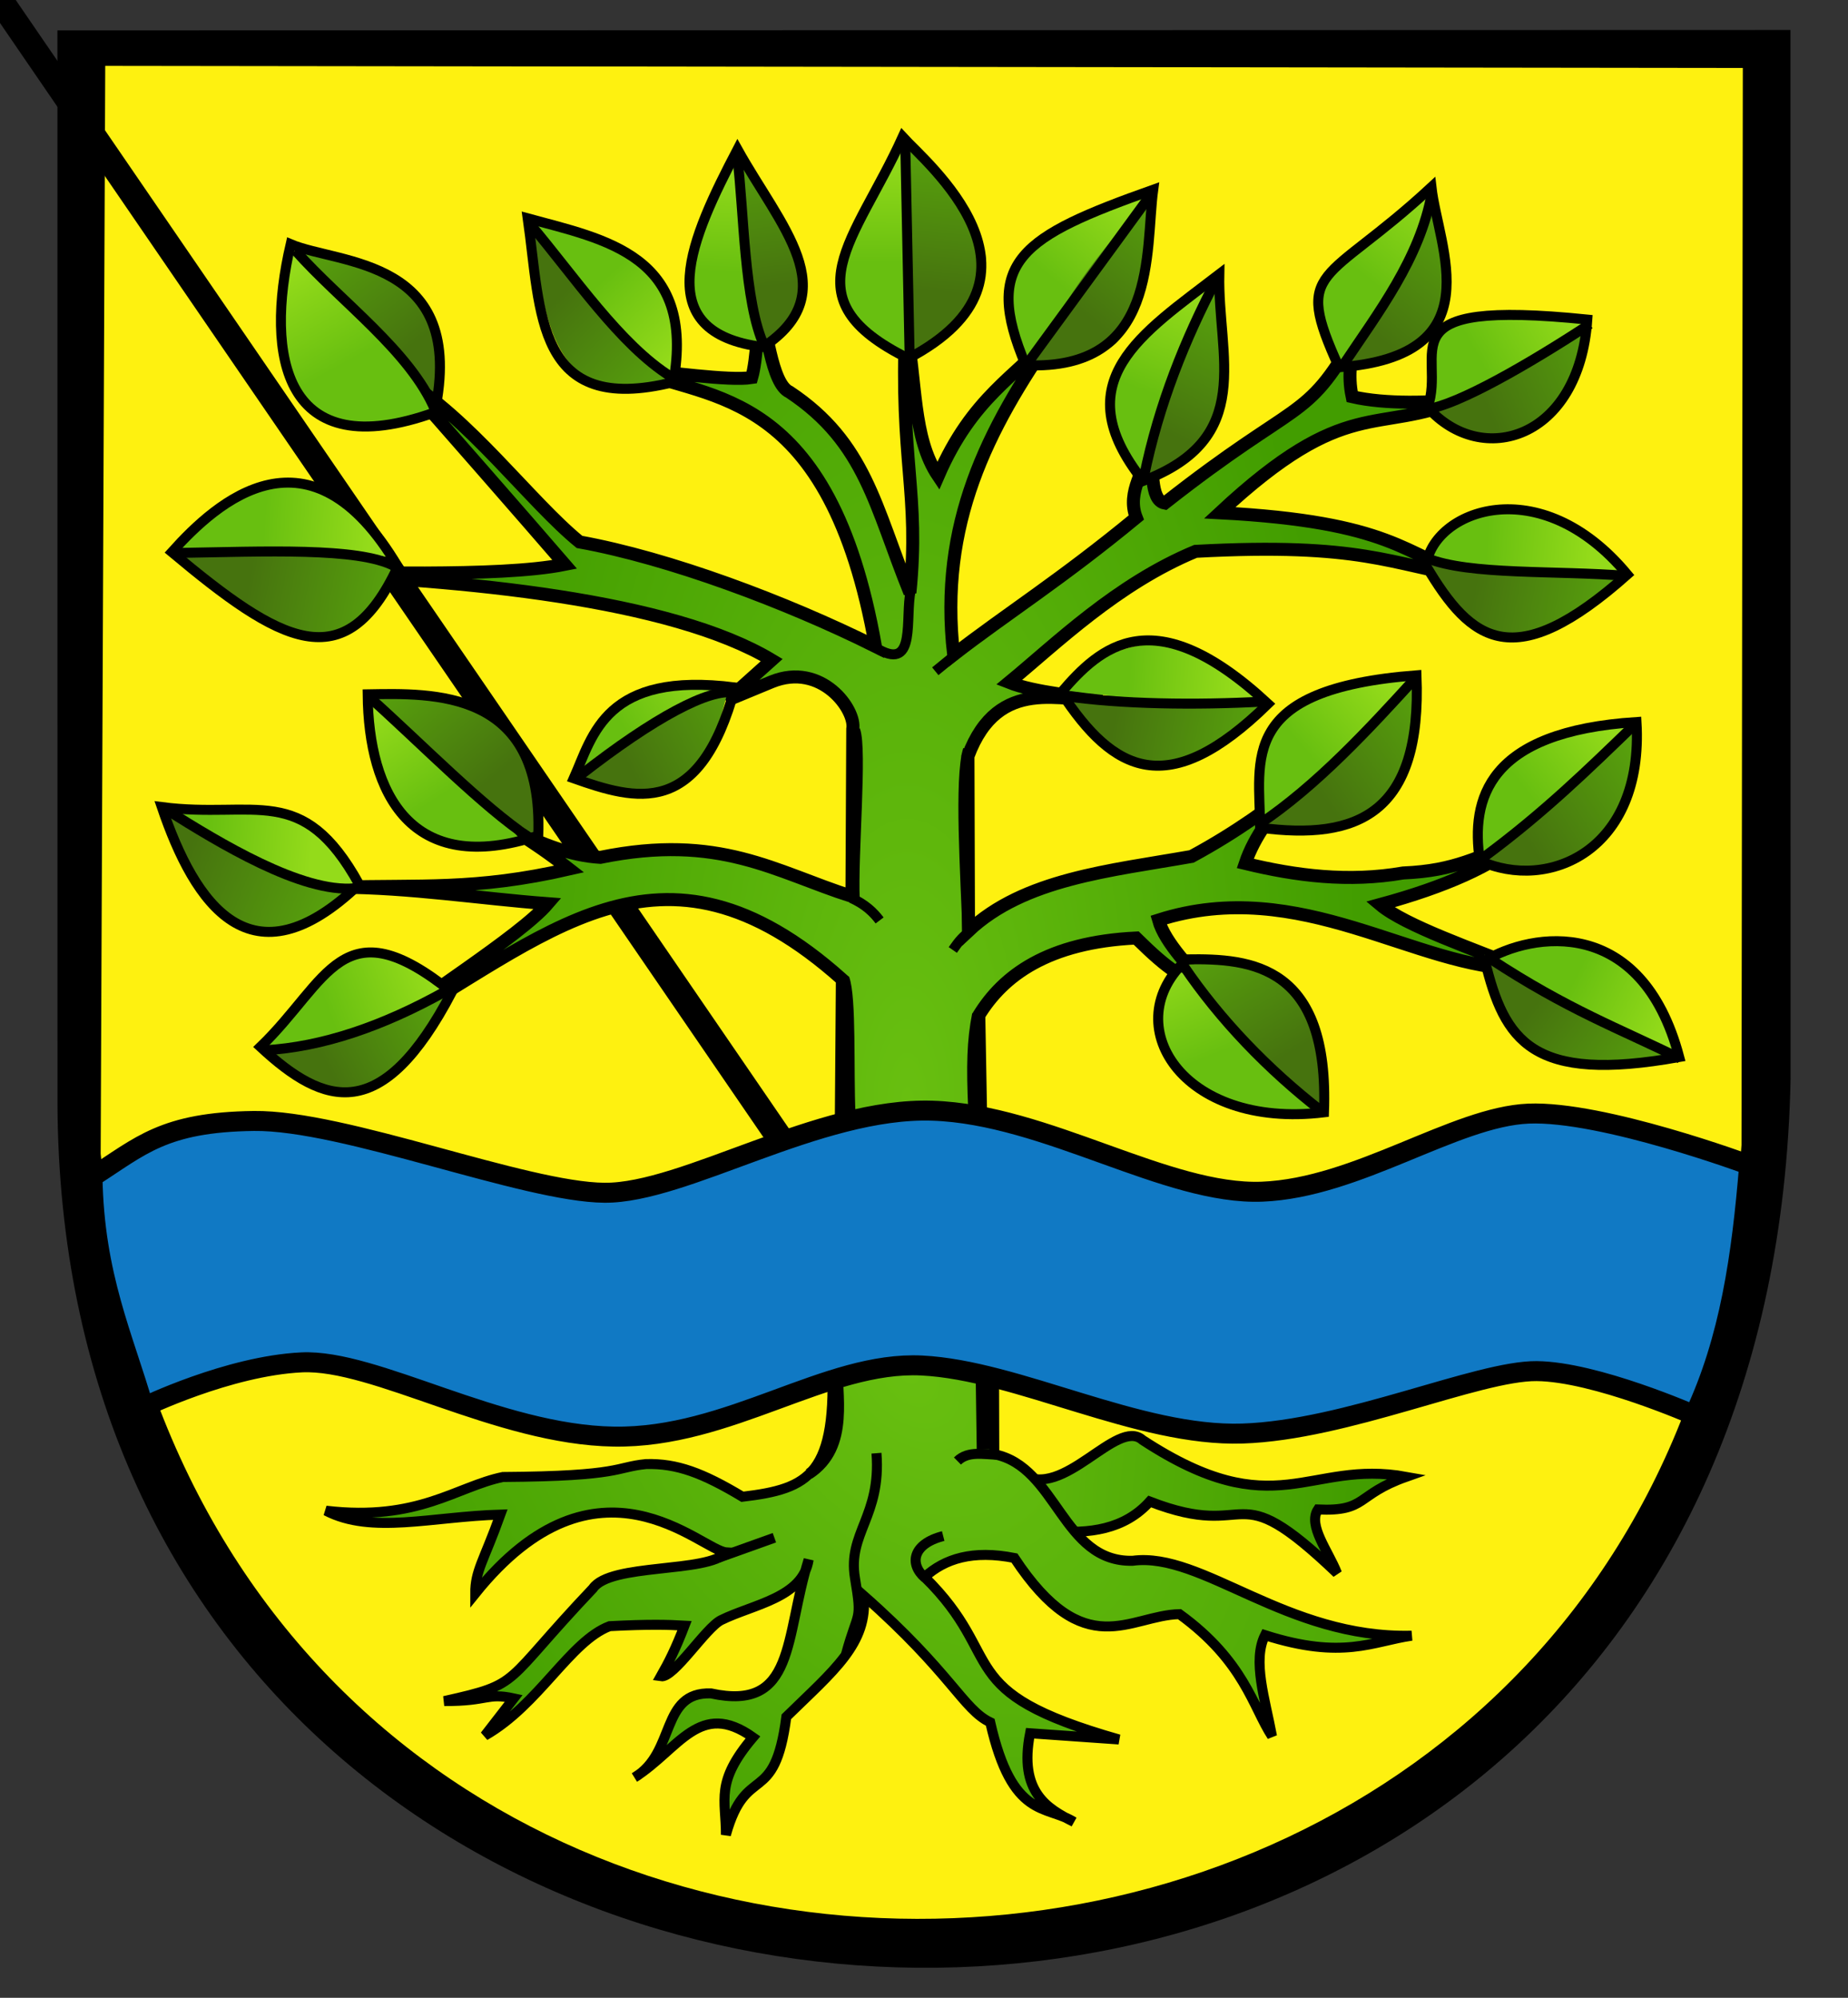 <?xml version="1.0" encoding="UTF-8" standalone="no"?>
<!-- Created with Inkscape (http://www.inkscape.org/) -->
<svg
   xmlns:dc="http://purl.org/dc/elements/1.1/"
   xmlns:cc="http://creativecommons.org/ns#"
   xmlns:rdf="http://www.w3.org/1999/02/22-rdf-syntax-ns#"
   xmlns:svg="http://www.w3.org/2000/svg"
   xmlns="http://www.w3.org/2000/svg"
   xmlns:xlink="http://www.w3.org/1999/xlink"
   xmlns:sodipodi="http://sodipodi.sourceforge.net/DTD/sodipodi-0.dtd"
   xmlns:inkscape="http://www.inkscape.org/namespaces/inkscape"
   width="185"
   height="200"
   id="svg2"
   sodipodi:version="0.32"
   inkscape:version="0.46"
   version="1.0"
   sodipodi:docname="Wappen Ammerbuch.svg"
   inkscape:output_extension="org.inkscape.output.svg.inkscape">
  <rect width="100%" height="100%" fill="#333333" stroke="none"/>
  <defs
     id="defs4">
    <linearGradient
       id="linearGradient3903">
      <stop
         style="stop-color:#68bf10;stop-opacity:1;"
         offset="0"
         id="stop3905" />
      <stop
         style="stop-color:#429d00;stop-opacity:1;"
         offset="1"
         id="stop3907" />
    </linearGradient>
    <linearGradient
       id="linearGradient3365">
      <stop
         style="stop-color:#94db1a;stop-opacity:1;"
         offset="0"
         id="stop3367" />
      <stop
         style="stop-color:#68bf10;stop-opacity:1"
         offset="1"
         id="stop3369" />
    </linearGradient>
    <linearGradient
       inkscape:collect="always"
       id="linearGradient3353">
      <stop
         style="stop-color:#46730e;stop-opacity:1"
         offset="0"
         id="stop3355" />
      <stop
         style="stop-color:#58a20d;stop-opacity:1"
         offset="1"
         id="stop3357" />
    </linearGradient>
    <linearGradient
       inkscape:collect="always"
       xlink:href="#linearGradient3365"
       id="linearGradient4515"
       gradientUnits="userSpaceOnUse"
       gradientTransform="matrix(0.908,-0.419,0.419,0.908,-9.142,63.47)"
       x1="32.771"
       y1="54.418"
       x2="22.213"
       y2="53.658" />
    <linearGradient
       inkscape:collect="always"
       xlink:href="#linearGradient3353"
       id="linearGradient4518"
       gradientUnits="userSpaceOnUse"
       gradientTransform="matrix(0.897,-0.443,0.443,0.897,-10.604,65.925)"
       x1="20.846"
       y1="57.235"
       x2="33.942"
       y2="56.93" />
    <linearGradient
       inkscape:collect="always"
       xlink:href="#linearGradient3365"
       id="linearGradient4521"
       gradientUnits="userSpaceOnUse"
       gradientTransform="translate(-1.55,31.087)"
       x1="32.771"
       y1="54.418"
       x2="22.213"
       y2="53.658" />
    <linearGradient
       inkscape:collect="always"
       xlink:href="#linearGradient3353"
       id="linearGradient4524"
       gradientUnits="userSpaceOnUse"
       gradientTransform="translate(-1.55,31.087)"
       x1="20.521"
       y1="53.916"
       x2="34.869"
       y2="59.84" />
    <linearGradient
       inkscape:collect="always"
       xlink:href="#linearGradient3365"
       id="linearGradient4527"
       gradientUnits="userSpaceOnUse"
       gradientTransform="matrix(-0.6,-0.8,0.8,-0.6,14.393,129.763)"
       x1="32.771"
       y1="54.418"
       x2="22.213"
       y2="53.658" />
    <linearGradient
       inkscape:collect="always"
       xlink:href="#linearGradient3353"
       id="linearGradient4530"
       gradientUnits="userSpaceOnUse"
       gradientTransform="matrix(-0.766,-0.643,0.643,-0.766,29.369,134.403)"
       x1="20.846"
       y1="57.235"
       x2="34.869"
       y2="59.84" />
    <linearGradient
       inkscape:collect="always"
       xlink:href="#linearGradient3365"
       id="linearGradient4533"
       gradientUnits="userSpaceOnUse"
       gradientTransform="matrix(0.797,-0.604,0.604,0.797,12.742,44.108)"
       x1="32.771"
       y1="54.418"
       x2="22.213"
       y2="53.658" />
    <linearGradient
       inkscape:collect="always"
       xlink:href="#linearGradient3353"
       id="linearGradient4536"
       gradientUnits="userSpaceOnUse"
       gradientTransform="matrix(0.787,-0.616,0.616,0.787,12.479,46.774)"
       x1="20.846"
       y1="57.235"
       x2="34.869"
       y2="59.84" />
    <linearGradient
       inkscape:collect="always"
       xlink:href="#linearGradient3365"
       id="linearGradient4539"
       gradientUnits="userSpaceOnUse"
       gradientTransform="translate(90.771,14.48)"
       x1="32.771"
       y1="54.418"
       x2="22.213"
       y2="53.658" />
    <linearGradient
       inkscape:collect="always"
       xlink:href="#linearGradient3353"
       id="linearGradient4542"
       gradientUnits="userSpaceOnUse"
       gradientTransform="translate(90.771,14.48)"
       x1="20.846"
       y1="57.235"
       x2="34.869"
       y2="59.84" />
    <linearGradient
       inkscape:collect="always"
       xlink:href="#linearGradient3365"
       id="linearGradient4545"
       gradientUnits="userSpaceOnUse"
       gradientTransform="matrix(0.709,-0.705,0.705,0.709,77.32,53)"
       x1="32.771"
       y1="54.418"
       x2="22.213"
       y2="53.658" />
    <linearGradient
       inkscape:collect="always"
       xlink:href="#linearGradient3353"
       id="linearGradient4548"
       gradientUnits="userSpaceOnUse"
       gradientTransform="matrix(0.706,-0.709,0.709,0.706,77.16,54.222)"
       x1="20.846"
       y1="57.235"
       x2="34.869"
       y2="59.84" />
    <linearGradient
       inkscape:collect="always"
       xlink:href="#linearGradient3365"
       id="linearGradient4551"
       gradientUnits="userSpaceOnUse"
       gradientTransform="matrix(-0.437,-0.899,0.899,-0.437,83.984,148.61)"
       x1="32.771"
       y1="54.418"
       x2="22.213"
       y2="53.658" />
    <linearGradient
       inkscape:collect="always"
       xlink:href="#linearGradient3353"
       id="linearGradient4554"
       gradientUnits="userSpaceOnUse"
       gradientTransform="matrix(-0.648,-0.73,0.79,-0.65,97.006,158.041)"
       x1="20.846"
       y1="57.235"
       x2="34.869"
       y2="59.84" />
    <linearGradient
       inkscape:collect="always"
       xlink:href="#linearGradient3365"
       id="linearGradient4557"
       gradientUnits="userSpaceOnUse"
       gradientTransform="matrix(0.925,0.381,-0.381,0.925,157.365,40.187)"
       x1="32.771"
       y1="54.418"
       x2="22.213"
       y2="53.658" />
    <linearGradient
       inkscape:collect="always"
       xlink:href="#linearGradient3353"
       id="linearGradient4560"
       gradientUnits="userSpaceOnUse"
       gradientTransform="matrix(0.89,0.455,-0.455,0.89,160.827,40.575)"
       x1="20.846"
       y1="57.235"
       x2="34.869"
       y2="59.84" />
    <linearGradient
       inkscape:collect="always"
       xlink:href="#linearGradient3365"
       id="linearGradient4563"
       gradientUnits="userSpaceOnUse"
       gradientTransform="matrix(0.738,-0.675,0.675,0.738,100.945,55.545)"
       x1="32.771"
       y1="54.418"
       x2="22.213"
       y2="53.658" />
    <linearGradient
       inkscape:collect="always"
       xlink:href="#linearGradient3353"
       id="linearGradient4566"
       gradientUnits="userSpaceOnUse"
       gradientTransform="matrix(0.727,-0.686,0.686,0.727,99.384,58.335)"
       x1="20.846"
       y1="57.235"
       x2="34.869"
       y2="59.84" />
    <linearGradient
       inkscape:collect="always"
       xlink:href="#linearGradient3365"
       id="linearGradient4569"
       gradientUnits="userSpaceOnUse"
       gradientTransform="translate(126.479,2.129)"
       x1="32.771"
       y1="54.418"
       x2="22.213"
       y2="53.658" />
    <linearGradient
       inkscape:collect="always"
       xlink:href="#linearGradient3353"
       id="linearGradient4572"
       gradientUnits="userSpaceOnUse"
       gradientTransform="translate(126.709,2.029)"
       x1="20.846"
       y1="57.235"
       x2="34.869"
       y2="59.84" />
    <linearGradient
       inkscape:collect="always"
       xlink:href="#linearGradient3365"
       id="linearGradient4575"
       gradientUnits="userSpaceOnUse"
       gradientTransform="matrix(0.837,-0.546,0.546,0.837,100.505,3.789)"
       x1="32.771"
       y1="54.418"
       x2="22.213"
       y2="53.658" />
    <linearGradient
       inkscape:collect="always"
       xlink:href="#linearGradient3353"
       id="linearGradient4578"
       gradientUnits="userSpaceOnUse"
       gradientTransform="matrix(0.836,-0.549,0.549,0.836,100.352,5.326)"
       x1="20.846"
       y1="57.235"
       x2="34.869"
       y2="59.84" />
    <linearGradient
       inkscape:collect="always"
       xlink:href="#linearGradient3365"
       id="linearGradient4581"
       gradientUnits="userSpaceOnUse"
       gradientTransform="matrix(0.567,-0.824,0.824,0.567,80.691,16.219)"
       x1="32.771"
       y1="54.418"
       x2="22.213"
       y2="53.658" />
    <linearGradient
       inkscape:collect="always"
       xlink:href="#linearGradient3353"
       id="linearGradient4584"
       gradientUnits="userSpaceOnUse"
       gradientTransform="matrix(0.485,-0.874,0.874,0.485,78.209,24.511)"
       x1="20.846"
       y1="57.235"
       x2="34.869"
       y2="59.84" />
    <linearGradient
       inkscape:collect="always"
       xlink:href="#linearGradient3365"
       id="linearGradient4587"
       gradientUnits="userSpaceOnUse"
       gradientTransform="matrix(0.287,-0.958,0.958,0.287,57.204,45.17)"
       x1="32.771"
       y1="54.418"
       x2="22.213"
       y2="53.658" />
    <linearGradient
       inkscape:collect="always"
       xlink:href="#linearGradient3353"
       id="linearGradient4590"
       gradientUnits="userSpaceOnUse"
       gradientTransform="matrix(0.27,-0.963,0.963,0.27,56.824,48.308)"
       x1="20.846"
       y1="57.235"
       x2="34.869"
       y2="59.84" />
    <linearGradient
       inkscape:collect="always"
       xlink:href="#linearGradient3365"
       id="linearGradient4593"
       gradientUnits="userSpaceOnUse"
       gradientTransform="matrix(0.575,-0.818,0.818,0.575,48.975,15.432)"
       x1="32.771"
       y1="54.418"
       x2="22.213"
       y2="53.658" />
    <linearGradient
       inkscape:collect="always"
       xlink:href="#linearGradient3353"
       id="linearGradient4596"
       gradientUnits="userSpaceOnUse"
       gradientTransform="matrix(0.475,-0.88,0.88,0.475,48.889,23.152)"
       x1="20.846"
       y1="57.235"
       x2="34.869"
       y2="59.84" />
    <linearGradient
       inkscape:collect="always"
       xlink:href="#linearGradient3365"
       id="linearGradient4599"
       gradientUnits="userSpaceOnUse"
       gradientTransform="matrix(-6.8173865e-2,-0.998,0.998,-6.8173865e-2,36.688,52.108)"
       x1="32.771"
       y1="54.418"
       x2="22.213"
       y2="53.658" />
    <linearGradient
       inkscape:collect="always"
       xlink:href="#linearGradient3353"
       id="linearGradient4602"
       gradientUnits="userSpaceOnUse"
       gradientTransform="matrix(-9.0605408e-2,-0.996,0.996,-9.0605408e-2,38.567,55.145)"
       x1="20.846"
       y1="57.235"
       x2="34.869"
       y2="59.84" />
    <linearGradient
       inkscape:collect="always"
       xlink:href="#linearGradient3365"
       id="linearGradient4605"
       gradientUnits="userSpaceOnUse"
       gradientTransform="matrix(-3.0768046e-2,-1,1,-3.0768046e-2,20.748,51.144)"
       x1="32.771"
       y1="54.418"
       x2="22.213"
       y2="53.658" />
    <linearGradient
       inkscape:collect="always"
       xlink:href="#linearGradient3353"
       id="linearGradient4608"
       gradientUnits="userSpaceOnUse"
       gradientTransform="matrix(-0.294,-0.956,0.956,-0.294,29.7,65.253)"
       x1="20.846"
       y1="57.235"
       x2="34.869"
       y2="59.84" />
    <linearGradient
       inkscape:collect="always"
       xlink:href="#linearGradient3365"
       id="linearGradient4611"
       gradientUnits="userSpaceOnUse"
       gradientTransform="matrix(0.725,0.689,-0.689,0.725,81.02,-26.005)"
       x1="32.771"
       y1="54.418"
       x2="22.213"
       y2="53.658" />
    <linearGradient
       inkscape:collect="always"
       xlink:href="#linearGradient3353"
       id="linearGradient4614"
       gradientUnits="userSpaceOnUse"
       gradientTransform="matrix(0.814,0.58,-0.58,0.814,71.422,-28.175)"
       x1="20.846"
       y1="57.235"
       x2="34.869"
       y2="59.84" />
    <linearGradient
       inkscape:collect="always"
       xlink:href="#linearGradient3365"
       id="linearGradient4617"
       gradientUnits="userSpaceOnUse"
       gradientTransform="matrix(-0.541,-0.841,0.841,-0.541,1.745,83.905)"
       x1="32.771"
       y1="54.418"
       x2="22.213"
       y2="53.658" />
    <linearGradient
       inkscape:collect="always"
       xlink:href="#linearGradient3353"
       id="linearGradient4620"
       gradientUnits="userSpaceOnUse"
       gradientTransform="matrix(-0.734,-0.68,0.68,-0.734,19.311,89.485)"
       x1="20.846"
       y1="57.235"
       x2="34.869"
       y2="59.84" />
    <linearGradient
       inkscape:collect="always"
       xlink:href="#linearGradient3365"
       id="linearGradient4632"
       gradientUnits="userSpaceOnUse"
       x1="32.771"
       y1="54.418"
       x2="22.213"
       y2="53.658"
       gradientTransform="translate(4.044,1.029)" />
    <linearGradient
       inkscape:collect="always"
       xlink:href="#linearGradient3353"
       id="linearGradient4650"
       gradientUnits="userSpaceOnUse"
       x1="20.846"
       y1="57.235"
       x2="34.869"
       y2="59.84"
       gradientTransform="translate(4.044,1.029)" />
    <radialGradient
       inkscape:collect="always"
       xlink:href="#linearGradient3903"
       id="radialGradient4676"
       gradientUnits="userSpaceOnUse"
       gradientTransform="matrix(-4.0177252e-8,-1.828,0.738,-1.9879172e-8,-2.824,269.118)"
       cx="86.819"
       cy="126.917"
       fx="86.819"
       fy="126.917"
       r="62.223" />
    <radialGradient
       inkscape:collect="always"
       xlink:href="#linearGradient3903"
       id="radialGradient4682"
       gradientUnits="userSpaceOnUse"
       gradientTransform="matrix(-0.819,0.673,-0.975,-1.188,269.89,210.348)"
       cx="86.869"
       cy="110.524"
       fx="86.869"
       fy="110.524"
       r="54.845" />
    <linearGradient
       inkscape:collect="always"
       xlink:href="#linearGradient3903"
       id="linearGradient4685"
       gradientUnits="userSpaceOnUse"
       x1="86.341"
       y1="145.196"
       x2="131.22"
       y2="149.599"
       gradientTransform="translate(4.044,1.029)" />
  </defs>
  <sodipodi:namedview
     id="base"
     pagecolor="#ffffff"
     bordercolor="#666666"
     borderopacity="1.0"
     inkscape:pageopacity="0.0"
     inkscape:pageshadow="2"
     inkscape:zoom="0.9899495"
     inkscape:cx="129.5752"
     inkscape:cy="178.98162"
     inkscape:document-units="px"
     inkscape:current-layer="layer1"
     showgrid="false"
     inkscape:window-width="1920"
     inkscape:window-height="1150"
     inkscape:window-x="1272"
     inkscape:window-y="-8"
     showguides="true"
     inkscape:guide-bbox="true" />
  <g
     inkscape:label="Ebene 1"
     inkscape:groupmode="layer"
     id="layer1">
    <path
       style="fill:#000000;fill-opacity:1;fill-rule:evenodd;stroke:none;stroke-width:1px;stroke-linecap:butt;stroke-linejoin:miter;stroke-opacity:1"
       d="M 5.748,3.045 L 5.753,110.58 C 6.321,223.37 176.78,229.077 179.252,108.036 L 179.239,3.001 L 5.748,3.045 z"
       id="path3349"
       sodipodi:nodetypes="ccccc" />
    <path
       style="fill:#fef110;fill-opacity:1;fill-rule:evenodd;stroke:none;stroke-width:1px;stroke-linecap:butt;stroke-linejoin:miter;stroke-opacity:1"
       d="M 10.535,6.596 L 10.078,115.506 C 20.514,220.204 167.63,215.308 174.339,114.63 L 174.47,6.804 L 10.535,6.596 z"
       id="path3347"
       sodipodi:nodetypes="ccccc" />
    <path
       sodipodi:nodetypes="cc"
       id="path4175"
       d="M 94.093,137.343 C NaN,NaN NaN,NaN 94.076,144.585"
       style="fill:none;fill-opacity:1;fill-rule:evenodd;stroke:#000000;stroke-width:2.6;stroke-linecap:butt;stroke-linejoin:miter;stroke-miterlimit:4;stroke-dasharray:none;stroke-opacity:1" />
    <path
       style="fill:url(#linearGradient4620);fill-opacity:1;fill-rule:evenodd;stroke:none;stroke-width:1px;stroke-linecap:butt;stroke-linejoin:miter;stroke-opacity:1"
       d="M 43.762,40.292 C 37.822,35.851 33.307,30.269 30.39,25.293 C 42.997,27.642 44.429,31.648 43.762,40.292 z"
       id="path4193"
       sodipodi:nodetypes="ccc" />
    <path
       style="fill:url(#linearGradient4685);fill-opacity:1;fill-rule:evenodd;stroke:#000000;stroke-width:1px;stroke-linecap:butt;stroke-linejoin:miter;stroke-opacity:1"
       d="M 102.236,147.554 C 106.441,150.286 111.811,141.861 114.384,144.165 C 127.755,152.913 130.943,146.069 140.772,147.844 C 135.666,149.649 136.904,151.333 131.937,151.117 C 130.892,152.703 132.993,155.3 133.845,157.495 C 123.047,147.177 125.757,154.452 115.098,150.32 C 112.579,153.116 109.067,153.598 105.201,153.254 L 102.236,147.554 z"
       id="path3255"
       sodipodi:nodetypes="cccccccc" />
    <path
       style="fill:url(#radialGradient4682);fill-opacity:1;fill-rule:evenodd;stroke:#000000;stroke-width:1px;stroke-linecap:butt;stroke-linejoin:miter;stroke-opacity:1"
       d="M 83.27,135.854 C 83.867,147.649 81.024,149.041 74.326,149.842 C 70.328,147.444 67.749,146.487 64.677,146.57 C 61.581,146.869 62.31,147.782 50.339,147.863 C 45.677,148.831 41.876,152.324 32.63,151.237 C 37.197,153.615 43.225,151.828 50.094,151.626 C 48.42,156.286 47.564,157.254 47.573,159.53 C 59.873,144.235 70.203,155.251 72.721,155.411 C 70.826,157.513 61.088,156.462 59.353,159.023 C 50.167,168.707 52.36,168.537 44.474,170.296 C 48.945,170.318 48.694,169.434 51.427,170.026 L 48.537,173.754 C 53.963,170.661 57.066,164.295 61.028,162.798 C 64.939,162.595 66.905,162.647 68.528,162.743 C 67.621,165.108 66.932,166.443 66.154,167.817 C 67.447,168.026 70.648,162.951 72.194,162.188 C 75.382,160.615 80.381,159.954 80.95,156.139 C 78.521,163.931 79.659,171.372 71.174,169.529 C 66.071,169.357 67.693,175.482 63.518,177.945 C 68.043,175.045 70.027,170.126 75.38,173.926 C 71.572,178.419 72.675,180.128 72.67,183.683 C 74.703,176.394 77.529,181.027 78.72,171.87 C 83.424,167.264 86.93,164.536 86.457,159.733 C 95.253,167.497 96.417,171.131 99.13,172.423 C 101.336,182.161 104.732,180.664 107.504,182.394 C 104.837,181.065 101.968,179.404 103.118,173.518 L 112.015,174.141 C 95.028,169.304 100.918,166.12 92.56,157.881 C 94.587,156.035 97.386,155.153 101.548,155.971 C 108.595,166.64 113.081,161.706 118.074,161.593 C 124.569,166.306 125.43,170.895 127.338,173.813 C 126.654,170.1 125.356,166.256 126.637,163.698 C 134.467,166.19 137.405,164.313 141.321,163.752 C 128.735,164.06 120.376,155.32 113.39,156.251 C 106.332,156.432 105.818,146.82 99.535,145.587 L 99.504,134.634 L 83.27,135.854 z"
       id="path2473"
       sodipodi:nodetypes="cccccccccccccccsccccccccccccccccccccc" />
    <path
       style="fill:none;fill-rule:evenodd;stroke:#000000;stroke-width:1px;stroke-linecap:butt;stroke-linejoin:miter;stroke-opacity:1"
       d="M 99.946,145.635 C 98.499,145.617 96.916,145.215 95.848,146.264"
       id="path3251"
       sodipodi:nodetypes="cc" />
    <path
       style="fill:none;fill-rule:evenodd;stroke:#000000;stroke-width:1.1;stroke-linecap:butt;stroke-linejoin:miter;stroke-miterlimit:4;stroke-dasharray:none;stroke-opacity:1"
       d="M 83.845,136.299 C 83.617,139.402 85.178,144.832 80.984,147.561"
       id="path3253"
       sodipodi:nodetypes="cc" />
    <path
       style="fill:none;fill-rule:evenodd;stroke:#000000;stroke-width:1px;stroke-linecap:butt;stroke-linejoin:miter;stroke-opacity:1"
       d="M 71.924,155.947 L 77.524,153.943"
       id="path3257"
       sodipodi:nodetypes="cc" />
    <path
       style="fill:url(#radialGradient4676);fill-opacity:1;fill-rule:evenodd;stroke:#000000;stroke-width:1.3;stroke-linecap:butt;stroke-linejoin:miter;stroke-miterlimit:4;stroke-dasharray:none;stroke-opacity:1"
       d="M 84.21,113.963 L 84.328,98.068 C 66.005,81.679 54.591,94.055 38.168,103.196 C 41.533,100.222 52.037,93.738 54.834,90.469 C 48.069,89.959 41.107,88.843 33.894,88.819 C 42.002,88.57 47.536,89.167 56.977,86.998 C 55.741,86.03 54.269,84.94 51.662,83.267 C 54.355,84.503 57.075,85.653 60.095,85.832 C 72.044,83.397 77.576,87.273 85.286,89.737 L 85.367,72.99 C 85.721,71.079 82.249,66.226 77.253,68.254 L 72.763,70.113 L 77.257,66.079 C 67.14,60.004 46.342,58.011 29.29,57.442 C 35.201,57.124 49.713,57.871 56.532,56.503 C 52.728,52.093 44.137,42.266 40.282,37.917 C 46.829,41.684 53.101,50.255 58.012,54.253 C 66.983,55.875 78.667,60.245 87.64,64.711 C 83.061,38.79 70.902,40.115 63.602,37.039 C 66.713,37.203 72.989,38.163 75.253,37.798 C 75.769,36.006 75.942,31.964 75.922,30.08 C 76.771,32.689 77.193,38.416 79.04,39.249 C 86.659,44.313 87.609,50.748 91.089,59.339 C 92.093,49.401 90.06,46.014 90.664,32.64 C 91.774,38.153 91.319,43.788 93.918,47.647 C 97.347,39.72 101.73,37.688 105.506,33.41 C 98.86,42.964 93.956,52.427 95.464,65.544 C 100.745,61.453 106.24,58.014 113.749,51.817 C 112.729,49.208 114.726,46.92 115.087,44.881 C 115.543,46.551 115.036,50.074 116.605,50.364 C 130.081,39.764 130.672,42.322 135.578,33.725 C 135.296,35.818 134.888,37.457 135.361,39.712 C 138.732,40.497 143.367,40.301 146.316,40 C 137.717,43.599 134.878,39.429 122.107,51.336 C 139.358,52.235 140.641,55.523 147.193,57.794 C 139.159,56.516 136.367,54.297 119.688,55.196 C 111.784,58.468 105.698,64.458 101.014,68.315 C 103.576,69.331 108.225,69.74 110.314,70.023 C 106.551,70.406 99.964,67.469 96.901,75.707 L 96.955,93.197 C 102.506,87.975 111.118,87.182 119.281,85.74 C 124.022,83.178 127.183,80.725 129.558,78.967 C 127.455,81.29 125.577,83.694 124.659,86.44 C 129.785,87.684 135.003,88.341 140.468,87.394 C 145.779,87.174 147.844,85.75 152.39,84.157 C 149.372,86.658 144.772,88.758 138.154,90.556 C 140.689,92.69 147.585,95.03 152.435,97.015 C 141.769,97.059 130.226,87.564 115.982,92.107 C 116.628,94.422 119.328,97.104 121.134,99.158 C 118.291,97.816 117.12,97.243 113.738,93.905 C 104.886,94.332 100.429,97.664 97.986,101.652 L 98.212,114.148 L 84.21,113.963 z"
       id="path3261"
       sodipodi:nodetypes="ccccccccccccccccccccccccccccccccccccccccccccccccccccc" />
    <path
       style="fill:url(#linearGradient4599);fill-opacity:1;fill-rule:evenodd;stroke:none;stroke-width:1px;stroke-linecap:butt;stroke-linejoin:miter;stroke-opacity:1"
       d="M 90.829,35.799 C 91.016,29.235 90.844,21.602 90.363,14.674 C 81.871,30.83 82.011,29.099 90.829,35.799 z"
       id="path4219"
       sodipodi:nodetypes="ccc" />
    <path
       style="fill:url(#linearGradient4605);fill-opacity:1;fill-rule:evenodd;stroke:none;stroke-width:1px;stroke-linecap:butt;stroke-linejoin:miter;stroke-opacity:1"
       d="M 76.404,34.735 C 75.812,27.448 73.037,21.911 73.911,15.755 C 65.438,31.742 69.382,32.914 76.404,34.735 z"
       id="path4211"
       sodipodi:nodetypes="ccc" />
    <path
       style="fill:url(#linearGradient4527);fill-opacity:1;fill-rule:evenodd;stroke:none;stroke-width:1px;stroke-linecap:butt;stroke-linejoin:miter;stroke-opacity:1"
       d="M 52.263,84.252 C 47.586,78.634 42.699,74.872 36.978,70.111 C 38.126,85.507 46.278,85.867 52.263,84.252 z"
       id="path4315"
       sodipodi:nodetypes="ccc" />
    <path
       style="fill:url(#linearGradient4530);fill-opacity:1;fill-rule:evenodd;stroke:none;stroke-width:1px;stroke-linecap:butt;stroke-linejoin:miter;stroke-opacity:1"
       d="M 53.819,83.826 C 47.671,79.679 40.397,74.615 37.241,69.786 C 49.558,69.007 53.301,73.607 53.819,83.826 z"
       id="path4313"
       sodipodi:nodetypes="ccc" />
    <path
       style="fill:none;fill-opacity:1;fill-rule:evenodd;stroke:#000000;stroke-width:1px;stroke-linecap:butt;stroke-linejoin:miter;stroke-opacity:1"
       d="M 53.884,83.652 C 54.442,68.918 43.264,69.405 36.806,69.509 C 36.896,79.442 41.145,87.865 53.884,83.652 z"
       id="path3265"
       sodipodi:nodetypes="ccc" />
    <path
       style="fill:url(#linearGradient4602);fill-opacity:1;fill-rule:evenodd;stroke:none;stroke-width:1px;stroke-linecap:butt;stroke-linejoin:miter;stroke-opacity:1"
       d="M 91.585,36.102 C 91.233,29.383 90.507,20.493 90.952,14.476 C 102.915,27.035 99.372,27.97 91.585,36.102 z"
       id="path4217"
       sodipodi:nodetypes="ccc" />
    <path
       style="fill:url(#linearGradient4521);fill-opacity:1;fill-rule:evenodd;stroke:none;stroke-width:1px;stroke-linecap:butt;stroke-linejoin:miter;stroke-opacity:1"
       d="M 16.82,81.162 C 22.182,83.806 28.856,89.224 36.039,88.647 C 28.969,79.404 30.373,82.166 16.82,81.162 z"
       id="path4323"
       sodipodi:nodetypes="ccc" />
    <path
       style="fill:url(#linearGradient4524);fill-opacity:1;fill-rule:evenodd;stroke:none;stroke-width:1px;stroke-linecap:butt;stroke-linejoin:miter;stroke-opacity:1"
       d="M 15.964,81.003 C 23.792,85.235 29.264,88.537 34.693,89.17 C 28.887,96.985 20.695,93.841 15.964,81.003 z"
       id="path4321"
       sodipodi:nodetypes="ccc" />
    <path
       style="fill:none;fill-opacity:1;fill-rule:evenodd;stroke:#000000;stroke-width:1px;stroke-linecap:butt;stroke-linejoin:miter;stroke-opacity:1"
       d="M 35.951,88.531 C 30.259,78.221 25.57,82.009 16.198,80.797 C 19.499,90.531 25.135,98.886 35.951,88.531 z"
       id="path3267"
       sodipodi:nodetypes="ccc" />
    <path
       style="fill:url(#linearGradient4515);fill-opacity:1;fill-rule:evenodd;stroke:none;stroke-width:1px;stroke-linecap:butt;stroke-linejoin:miter;stroke-opacity:1"
       d="M 26.128,104.799 C 31.801,104.516 38.57,102.174 44.552,98.948 C 37.778,92.396 34.514,95.248 26.128,104.799 z"
       id="path4331"
       sodipodi:nodetypes="ccc" />
    <path
       style="fill:url(#linearGradient4518);fill-opacity:1;fill-rule:evenodd;stroke:none;stroke-width:1px;stroke-linecap:butt;stroke-linejoin:miter;stroke-opacity:1"
       d="M 27.007,105.38 C 37.337,103.276 40.896,101.256 44.662,99.597 C 40.432,107.755 35.471,112.817 27.007,105.38 z"
       id="path4329"
       sodipodi:nodetypes="ccc" />
    <path
       style="fill:none;fill-opacity:1;fill-rule:evenodd;stroke:#000000;stroke-width:1px;stroke-linecap:butt;stroke-linejoin:miter;stroke-opacity:1"
       d="M 45.225,99.325 C 34.232,90.483 32.901,98.229 26.073,104.806 C 32.483,110.768 38.248,112.621 45.225,99.325 z"
       id="path3269"
       sodipodi:nodetypes="ccc" />
    <path
       style="fill:url(#linearGradient4593);fill-opacity:1;fill-rule:evenodd;stroke:none;stroke-width:1px;stroke-linecap:butt;stroke-linejoin:miter;stroke-opacity:1"
       d="M 102.973,36.301 C 106.998,30.163 111.426,24.037 114.965,19.326 C 100.644,23.495 99.097,29.239 102.973,36.301 z"
       id="path4227"
       sodipodi:nodetypes="ccc" />
    <path
       style="fill:url(#linearGradient4533);fill-opacity:1;fill-rule:evenodd;stroke:none;stroke-width:1px;stroke-linecap:butt;stroke-linejoin:miter;stroke-opacity:1"
       d="M 57.834,77.246 C 63.429,72.542 67.463,71.565 72.986,68.71 C 61.469,67.091 60.044,72.487 57.834,77.246 z"
       id="path4307"
       sodipodi:nodetypes="ccc" />
    <path
       style="fill:url(#linearGradient4536);fill-opacity:1;fill-rule:evenodd;stroke:none;stroke-width:1px;stroke-linecap:butt;stroke-linejoin:miter;stroke-opacity:1"
       d="M 57.79,77.873 C 63.119,72.715 67.488,71.181 72.865,69.091 C 70.555,79.219 66.736,81.141 57.79,77.873 z"
       id="path4305"
       sodipodi:nodetypes="ccc" />
    <path
       style="fill:none;fill-opacity:1;fill-rule:evenodd;stroke:#000000;stroke-width:1px;stroke-linecap:butt;stroke-linejoin:miter;stroke-opacity:1"
       d="M 73.59,68.823 C 60.599,67.169 59.37,73.576 57.436,77.92 C 63.686,80.128 70.053,81.93 73.59,68.823 z"
       id="path3271"
       sodipodi:nodetypes="ccc" />
    <path
       style="fill:url(#linearGradient4587);fill-opacity:1;fill-rule:evenodd;stroke:none;stroke-width:1px;stroke-linecap:butt;stroke-linejoin:miter;stroke-opacity:1"
       d="M 114.251,47.922 C 115.995,40.823 118.287,34.318 121.063,28.755 C 109.52,34.148 109.46,40.787 114.251,47.922 z"
       id="path4235"
       sodipodi:nodetypes="ccc" />
    <path
       style="fill:url(#linearGradient4596);fill-opacity:1;fill-rule:evenodd;stroke:none;stroke-width:1px;stroke-linecap:butt;stroke-linejoin:miter;stroke-opacity:1"
       d="M 103.459,36.585 C 106.28,29.726 111.307,23.605 115.4,19.539 C 113.073,37.578 112.502,34.676 103.459,36.585 z"
       id="path4225"
       sodipodi:nodetypes="ccc" />
    <path
       style="fill:url(#linearGradient4617);fill-opacity:1;fill-rule:evenodd;stroke:none;stroke-width:1px;stroke-linecap:butt;stroke-linejoin:miter;stroke-opacity:1"
       d="M 43.488,41.084 C 40.066,34.93 33.8,29.792 29.306,24.589 C 25.063,40.81 33.478,45.192 43.488,41.084 z"
       id="path4195"
       sodipodi:nodetypes="ccc" />
    <path
       style="fill:none;fill-opacity:1;fill-rule:evenodd;stroke:#000000;stroke-width:1px;stroke-linecap:butt;stroke-linejoin:miter;stroke-opacity:1"
       d="M 43.51,41.288 C 46.803,25.813 33.928,26.491 29.097,24.447 C 26.474,35.721 28.46,46.671 43.51,41.288 z"
       id="path3275"
       sodipodi:nodetypes="ccc" />
    <path
       style="fill:url(#linearGradient4581);fill-opacity:1;fill-rule:evenodd;stroke:none;stroke-width:1px;stroke-linecap:butt;stroke-linejoin:miter;stroke-opacity:1"
       d="M 134.008,36.498 C 138.233,30.46 142.199,25.357 143.075,19.265 C 133.361,26.974 129.735,27.641 134.008,36.498 z"
       id="path4243"
       sodipodi:nodetypes="ccc" />
    <path
       style="fill:url(#linearGradient4614);fill-opacity:1;fill-rule:evenodd;stroke:none;stroke-width:1px;stroke-linecap:butt;stroke-linejoin:miter;stroke-opacity:1"
       d="M 53.43,23.646 C 57.83,27.86 61.404,33.835 66.615,37.936 C 55.018,41.627 54.411,30.873 53.43,23.646 z"
       id="path4201"
       sodipodi:nodetypes="ccc" />
    <path
       style="fill:url(#linearGradient4611);fill-opacity:1;fill-rule:evenodd;stroke:none;stroke-width:1px;stroke-linecap:butt;stroke-linejoin:miter;stroke-opacity:1"
       d="M 53.359,22.429 C 58.26,27.695 61.741,34.405 67.441,37.84 C 68.723,25.684 60.684,23.693 53.359,22.429 z"
       id="path4203"
       sodipodi:nodetypes="ccc" />
    <path
       style="fill:none;fill-opacity:1;fill-rule:evenodd;stroke:#000000;stroke-width:1px;stroke-linecap:butt;stroke-linejoin:miter;stroke-opacity:1"
       d="M 67.405,38.258 C 69.687,25.562 60.601,23.976 52.828,21.858 C 54.171,31.273 53.581,41.688 67.405,38.258 z"
       id="path3277"
       sodipodi:nodetypes="ccc" />
    <path
       style="fill:url(#linearGradient4566);fill-opacity:1;fill-rule:evenodd;stroke:none;stroke-width:1px;stroke-linecap:butt;stroke-linejoin:miter;stroke-opacity:1"
       d="M 148.421,86.176 C 154.006,81.957 159.523,76.403 163.465,72.68 C 164.548,81.845 156.127,90.763 148.421,86.176 z"
       id="path4265"
       sodipodi:nodetypes="ccc" />
    <path
       style="fill:url(#linearGradient4608);fill-opacity:1;fill-rule:evenodd;stroke:none;stroke-width:1px;stroke-linecap:butt;stroke-linejoin:miter;stroke-opacity:1"
       d="M 76.705,34.606 C 73.792,27.786 74.026,21.627 73.996,15.858 C 80.071,26.102 82.982,28.664 76.705,34.606 z"
       id="path4209"
       sodipodi:nodetypes="ccc" />
    <path
       style="fill:none;fill-opacity:1;fill-rule:evenodd;stroke:#000000;stroke-width:1px;stroke-linecap:butt;stroke-linejoin:miter;stroke-opacity:1"
       d="M 76.393,34.742 C 84.693,29.249 78.096,22.62 73.831,14.957 C 69.213,23.795 64.83,33.306 76.393,34.742 z"
       id="path3279"
       sodipodi:nodetypes="ccc" />
    <path
       style="fill:url(#linearGradient4557);fill-opacity:1;fill-rule:evenodd;stroke:none;stroke-width:1px;stroke-linecap:butt;stroke-linejoin:miter;stroke-opacity:1"
       d="M 149.02,96.075 C 155.11,99.879 161.923,102.883 167.802,105.576 C 163.589,93.64 156.535,93.19 149.02,96.075 z"
       id="path4275"
       sodipodi:nodetypes="ccc" />
    <path
       style="fill:url(#linearGradient4560);fill-opacity:1;fill-rule:evenodd;stroke:none;stroke-width:1px;stroke-linecap:butt;stroke-linejoin:miter;stroke-opacity:1"
       d="M 148.614,95.57 C 154.038,99.324 162.274,102.779 167.539,105.973 C 160.836,108.77 148.219,105.712 148.614,95.57 z"
       id="path4273"
       sodipodi:nodetypes="ccc" />
    <path
       style="fill:none;fill-opacity:1;fill-rule:evenodd;stroke:#000000;stroke-width:1px;stroke-linecap:butt;stroke-linejoin:miter;stroke-opacity:1"
       d="M 90.921,35.884 C 106.531,27.661 92.669,16.24 90.366,13.706 C 85.626,24.164 78.792,29.9 90.921,35.884 z"
       id="path3281"
       sodipodi:nodetypes="ccc" />
    <path
       style="fill:url(#linearGradient4551);fill-opacity:1;fill-rule:evenodd;stroke:none;stroke-width:1px;stroke-linecap:butt;stroke-linejoin:miter;stroke-opacity:1"
       d="M 131.979,111.321 C 128.458,104.915 120.156,97.962 117.814,97.142 C 111.511,109.382 123.548,111.491 131.979,111.321 z"
       id="path4283"
       sodipodi:nodetypes="ccc" />
    <path
       style="fill:none;fill-opacity:1;fill-rule:evenodd;stroke:#000000;stroke-width:1px;stroke-linecap:butt;stroke-linejoin:miter;stroke-opacity:1"
       d="M 102.687,36.563 C 116.033,37.133 114.625,25.069 115.447,18.99 C 102.286,23.663 98.272,26.154 102.687,36.563 z"
       id="path3283"
       sodipodi:nodetypes="ccc" />
    <path
       style="fill:url(#linearGradient4548);fill-opacity:1;fill-rule:evenodd;stroke:none;stroke-width:1px;stroke-linecap:butt;stroke-linejoin:miter;stroke-opacity:1"
       d="M 125.788,82.664 C 131.259,78.373 138.067,71.893 141.967,68.301 C 141.532,79.732 137.767,84.037 125.788,82.664 z"
       id="path4289"
       sodipodi:nodetypes="ccc" />
    <path
       style="fill:url(#linearGradient4590);fill-opacity:1;fill-rule:evenodd;stroke:none;stroke-width:1px;stroke-linecap:butt;stroke-linejoin:miter;stroke-opacity:1"
       d="M 114.729,48.002 C 115.976,40.692 118.748,33.815 121.849,28.95 C 123.854,41.593 121.063,45.321 114.729,48.002 z"
       id="path4233"
       sodipodi:nodetypes="ccc" />
    <path
       style="fill:none;fill-opacity:1;fill-rule:evenodd;stroke:#000000;stroke-width:1px;stroke-linecap:butt;stroke-linejoin:miter;stroke-opacity:1"
       d="M 114.442,48.143 C 125.711,43.855 121.896,35.714 122.064,27.446 C 114.346,33.383 106.492,38.147 114.442,48.143 z"
       id="path3285"
       sodipodi:nodetypes="ccc" />
    <path
       style="fill:url(#linearGradient4542);fill-opacity:1;fill-rule:evenodd;stroke:none;stroke-width:1px;stroke-linecap:butt;stroke-linejoin:miter;stroke-opacity:1"
       d="M 106.844,70.006 C 114.219,69.229 121.004,68.665 126.526,70.334 C 121.72,75.795 113.204,80.528 106.844,70.006 z"
       id="path4297"
       sodipodi:nodetypes="ccc" />
    <path
       style="fill:url(#linearGradient4584);fill-opacity:1;fill-rule:evenodd;stroke:none;stroke-width:1px;stroke-linecap:butt;stroke-linejoin:miter;stroke-opacity:1"
       d="M 134.642,36.547 C 138.745,30.344 140.924,25.914 143.42,21.046 C 146.056,28.342 144.895,36.689 134.642,36.547 z"
       id="path4241"
       sodipodi:nodetypes="ccc" />
    <path
       style="fill:none;fill-opacity:1;fill-rule:evenodd;stroke:#000000;stroke-width:1px;stroke-linecap:butt;stroke-linejoin:miter;stroke-opacity:1"
       d="M 134.042,36.769 C 149.515,35.639 143.989,24.818 143.3,18.728 C 132.613,28.632 129.382,26.531 134.042,36.769 z"
       id="path3287"
       sodipodi:nodetypes="ccc" />
    <path
       style="fill:url(#linearGradient4575);fill-opacity:1;fill-rule:evenodd;stroke:none;stroke-width:1px;stroke-linecap:butt;stroke-linejoin:miter;stroke-opacity:1"
       d="M 143.256,40.885 C 149.536,38.52 153.441,35.684 158.955,32.181 C 143.745,30.572 142.992,32.4 143.256,40.885 z"
       id="path4251"
       sodipodi:nodetypes="ccc" />
    <path
       style="fill:url(#linearGradient4578);fill-opacity:1;fill-rule:evenodd;stroke:none;stroke-width:1px;stroke-linecap:butt;stroke-linejoin:miter;stroke-opacity:1"
       d="M 143.395,41.27 C 149.75,38.542 153.557,35.775 158.749,33.053 C 157.14,40.547 152.206,47.142 143.395,41.27 z"
       id="path4249"
       sodipodi:nodetypes="ccc" />
    <path
       style="fill:none;fill-opacity:1;fill-rule:evenodd;stroke:#000000;stroke-width:1px;stroke-linecap:butt;stroke-linejoin:miter;stroke-opacity:1"
       d="M 158.903,31.991 C 138.189,29.882 144.878,35.319 142.913,40.785 C 148.327,46.874 158.082,43.997 158.903,31.991 z"
       id="path3289"
       sodipodi:nodetypes="ccc" />
    <path
       style="fill:url(#linearGradient4572);fill-opacity:1;fill-rule:evenodd;stroke:none;stroke-width:1px;stroke-linecap:butt;stroke-linejoin:miter;stroke-opacity:1"
       d="M 142.75,56.246 C 149.985,57.104 156.571,57.356 162.463,57.883 C 150.667,68.512 144.287,61.851 142.75,56.246 z"
       id="path4257"
       sodipodi:nodetypes="ccc" />
    <path
       style="fill:url(#linearGradient4569);fill-opacity:1;fill-rule:evenodd;stroke:none;stroke-width:1px;stroke-linecap:butt;stroke-linejoin:miter;stroke-opacity:1"
       d="M 142.869,55.708 C 148.941,57.013 155.221,57.813 162.5,57.308 C 153.821,48.902 148.167,49.128 142.869,55.708 z"
       id="path4259"
       sodipodi:nodetypes="ccc" />
    <path
       style="fill:none;fill-opacity:1;fill-rule:evenodd;stroke:#000000;stroke-width:1px;stroke-linecap:butt;stroke-linejoin:miter;stroke-opacity:1"
       d="M 162.911,57.517 C 154.121,46.937 143.424,51.133 142.764,56.648 C 147.296,64.312 151.577,67.58 162.911,57.517 z"
       id="path3291"
       sodipodi:nodetypes="ccc" />
    <path
       style="fill:url(#linearGradient4539);fill-opacity:1;fill-rule:evenodd;stroke:none;stroke-width:1px;stroke-linecap:butt;stroke-linejoin:miter;stroke-opacity:1"
       d="M 106.28,69.075 C 112.87,69.959 119.741,70.464 126.634,70.18 C 117.84,62.529 112.594,63.159 106.28,69.075 z"
       id="path4299"
       sodipodi:nodetypes="ccc" />
    <path
       style="fill:none;fill-opacity:1;fill-rule:evenodd;stroke:#000000;stroke-width:1px;stroke-linecap:butt;stroke-linejoin:miter;stroke-opacity:1"
       d="M 126.938,70.461 C 115.465,59.819 110.125,64.776 106.232,69.33 C 111.467,77.325 116.928,80.261 126.938,70.461 z"
       id="path3293"
       sodipodi:nodetypes="ccc" />
    <path
       style="fill:url(#linearGradient4545);fill-opacity:1;fill-rule:evenodd;stroke:none;stroke-width:1px;stroke-linecap:butt;stroke-linejoin:miter;stroke-opacity:1"
       d="M 126.476,81.985 C 131.344,77.855 136.491,75.323 141.757,67.563 C 128.803,69.483 125.859,71.33 126.476,81.985 z"
       id="path4291"
       sodipodi:nodetypes="ccc" />
    <path
       style="fill:none;fill-opacity:1;fill-rule:evenodd;stroke:#000000;stroke-width:1px;stroke-linecap:butt;stroke-linejoin:miter;stroke-opacity:1"
       d="M 141.804,67.605 C 123.912,68.98 126.108,76.036 126.15,82.865 C 135.883,84.148 142.361,81.502 141.804,67.605 z"
       id="path3295"
       sodipodi:nodetypes="ccc" />
    <path
       style="fill:url(#linearGradient4563);fill-opacity:1;fill-rule:evenodd;stroke:none;stroke-width:1px;stroke-linecap:butt;stroke-linejoin:miter;stroke-opacity:1"
       d="M 148.041,85.908 C 155.121,81.059 159.802,76.156 163.658,72.287 C 151.326,74.641 148.218,76.485 148.041,85.908 z"
       id="path4267"
       sodipodi:nodetypes="ccc" />
    <path
       style="fill:none;fill-opacity:1;fill-rule:evenodd;stroke:#000000;stroke-width:1px;stroke-linecap:butt;stroke-linejoin:miter;stroke-opacity:1"
       d="M 163.826,72.282 C 148.879,73.241 147.23,80.011 148.145,86.167 C 154.964,89.289 164.585,85.185 163.826,72.282 z"
       id="path3297"
       sodipodi:nodetypes="ccc" />
    <path
       style="fill:none;fill-opacity:1;fill-rule:evenodd;stroke:#000000;stroke-width:1px;stroke-linecap:butt;stroke-linejoin:miter;stroke-opacity:1"
       d="M 168.104,105.822 C 164.316,91.573 153.364,93.335 148.652,96.173 C 150.613,104.229 153.347,108.481 168.104,105.822 z"
       id="path3299"
       sodipodi:nodetypes="ccc" />
    <path
       style="fill:url(#linearGradient4554);fill-opacity:1;fill-rule:evenodd;stroke:none;stroke-width:1px;stroke-linecap:butt;stroke-linejoin:miter;stroke-opacity:1"
       d="M 132.598,111.531 C 127.653,106.302 121.062,101.301 118.212,96.639 C 130.074,95.142 132.674,101.194 132.598,111.531 z"
       id="path4281"
       sodipodi:nodetypes="ccc" />
    <path
       style="fill:none;fill-opacity:1;fill-rule:evenodd;stroke:#000000;stroke-width:1px;stroke-linecap:butt;stroke-linejoin:miter;stroke-opacity:1"
       d="M 132.541,111.358 C 133.1,96.624 125.296,95.938 118.838,96.042 C 111.743,102.376 118.21,113.095 132.541,111.358 z"
       id="path3301"
       sodipodi:nodetypes="ccc" />
    <path
       style="fill:#1079c4;fill-opacity:1;fill-rule:evenodd;stroke:#000000;stroke-width:2;stroke-linecap:butt;stroke-linejoin:miter;stroke-miterlimit:4;stroke-dasharray:none;stroke-opacity:1"
       d="M 9.259,117.813 C 14.08,114.734 16.372,112.338 25.405,112.221 C 34.438,112.104 52.478,119.348 60.519,119.408 C 68.561,119.468 81.937,110.824 93.346,111.193 C 104.754,111.562 116.809,119.675 126.351,119.3 C 135.892,118.925 145.603,111.796 153.016,111.485 C 160.428,111.174 175.107,116.623 175.107,116.623 C 174.363,125.746 173.168,134.08 169.612,141.675 C 169.612,141.675 159.726,137.315 153.834,137.263 C 147.941,137.21 134.781,143.178 124.382,143.514 C 113.983,143.85 101.873,137.178 92.285,136.703 C 82.696,136.228 73.032,144.008 61.44,143.82 C 49.847,143.633 37.532,136.035 30.199,136.388 C 22.86,136.742 14.38,140.863 14.38,140.863 C 12.381,133.901 9.42,127.775 9.259,117.813 z"
       id="path3303"
       sodipodi:nodetypes="czzzzzcczzzzzcc" />
    <path
       style="fill:none;fill-rule:evenodd;stroke:#000000;stroke-width:1px;stroke-linecap:butt;stroke-linejoin:miter;stroke-opacity:1"
       d="M 26.521,105.141 C 32.235,104.814 38.291,102.77 44.647,99.212"
       id="path3305"
       sodipodi:nodetypes="cc" />
    <path
       style="fill:none;fill-rule:evenodd;stroke:#000000;stroke-width:1px;stroke-linecap:butt;stroke-linejoin:miter;stroke-opacity:1"
       d="M 16.755,81.119 C 21.95,84.382 30.214,89.426 35.521,88.927"
       id="path3307"
       sodipodi:nodetypes="cc" />
    <path
       style="fill:none;fill-rule:evenodd;stroke:#000000;stroke-width:1px;stroke-linecap:butt;stroke-linejoin:miter;stroke-opacity:1"
       d="M 36.952,69.768 C 42.243,74.508 48.329,80.758 52.943,83.819"
       id="path3309"
       sodipodi:nodetypes="cc" />
    <path
       style="fill:none;fill-rule:evenodd;stroke:#000000;stroke-width:1px;stroke-linecap:butt;stroke-linejoin:miter;stroke-opacity:1"
       d="M 58.057,77.637 C 65.564,71.77 71.05,68.898 73.485,69.346"
       id="path3311"
       sodipodi:nodetypes="cc" />
    <path
       style="fill:url(#linearGradient4650);fill-opacity:1;fill-rule:evenodd;stroke:none;stroke-width:1px;stroke-linecap:butt;stroke-linejoin:miter;stroke-opacity:1"
       d="M 18.204,55.555 C 25.58,54.778 34.276,55.214 39.798,56.883 C 34.266,68.48 27.402,63.357 18.204,55.555 z"
       id="path3351"
       sodipodi:nodetypes="ccc" />
    <path
       style="fill:none;fill-rule:evenodd;stroke:#000000;stroke-width:1px;stroke-linecap:butt;stroke-linejoin:miter;stroke-opacity:1"
       d="M 29.564,25.076 C 34.115,30.21 41.086,35.166 43.576,41.09"
       id="path3315"
       sodipodi:nodetypes="cc" />
    <path
       style="fill:none;fill-rule:evenodd;stroke:#000000;stroke-width:1px;stroke-linecap:butt;stroke-linejoin:miter;stroke-opacity:1"
       d="M 53.148,22.53 C 57.451,27.611 62.073,34.533 67.171,37.709"
       id="path3317"
       sodipodi:nodetypes="cc" />
    <path
       style="fill:none;fill-rule:evenodd;stroke:#000000;stroke-width:1px;stroke-linecap:butt;stroke-linejoin:miter;stroke-opacity:1"
       d="M 73.805,15.681 C 74.497,21.198 74.459,30.19 76.515,34.641"
       id="path3319"
       sodipodi:nodetypes="cc" />
    <path
       style="fill:none;fill-rule:evenodd;stroke:#000000;stroke-width:1px;stroke-linecap:butt;stroke-linejoin:miter;stroke-opacity:1"
       d="M 90.627,14.523 L 91.062,35.63"
       id="path3321"
       sodipodi:nodetypes="cc" />
    <path
       style="fill:none;fill-rule:evenodd;stroke:#000000;stroke-width:1px;stroke-linecap:butt;stroke-linejoin:miter;stroke-opacity:1"
       d="M 115.451,19.148 L 102.668,36.642"
       id="path3323"
       sodipodi:nodetypes="cc" />
    <path
       style="fill:none;fill-rule:evenodd;stroke:#000000;stroke-width:1px;stroke-linecap:butt;stroke-linejoin:miter;stroke-opacity:1"
       d="M 121.779,27.976 C 118.679,33.857 116,40.48 114.531,47.687"
       id="path3325"
       sodipodi:nodetypes="cc" />
    <path
       style="fill:none;fill-rule:evenodd;stroke:#000000;stroke-width:1px;stroke-linecap:butt;stroke-linejoin:miter;stroke-opacity:1"
       d="M 159.156,32.447 C 152.799,36.612 146.035,40.458 142.896,40.961"
       id="path3329"
       sodipodi:nodetypes="cc" />
    <path
       style="fill:none;fill-rule:evenodd;stroke:#000000;stroke-width:1px;stroke-linecap:butt;stroke-linejoin:miter;stroke-opacity:1"
       d="M 142.857,55.878 C 147.055,57.605 155.825,57.083 162.875,57.658"
       id="path3331"
       sodipodi:nodetypes="cc" />
    <path
       style="fill:none;fill-rule:evenodd;stroke:#000000;stroke-width:1px;stroke-linecap:butt;stroke-linejoin:miter;stroke-opacity:1"
       d="M 148.61,85.76 C 154.587,81.333 158.932,77.078 163.566,72.606"
       id="path3333"
       sodipodi:nodetypes="cc" />
    <path
       style="fill:none;fill-rule:evenodd;stroke:#000000;stroke-width:1px;stroke-linecap:butt;stroke-linejoin:miter;stroke-opacity:1"
       d="M 106.516,69.676 C 112.246,70.504 119.662,70.61 126.483,70.236"
       id="path3335"
       sodipodi:nodetypes="cc" />
    <path
       style="fill:none;fill-rule:evenodd;stroke:#000000;stroke-width:1px;stroke-linecap:butt;stroke-linejoin:miter;stroke-opacity:1"
       d="M 141.528,68.065 C 137.22,72.784 131.815,78.693 125.946,82.584"
       id="path3337"
       sodipodi:nodetypes="cc" />
    <path
       style="fill:none;fill-rule:evenodd;stroke:#000000;stroke-width:1px;stroke-linecap:butt;stroke-linejoin:miter;stroke-opacity:1"
       d="M 118.522,96.746 C 122.096,102.017 126.865,107.029 132.358,111.282"
       id="path3339"
       sodipodi:nodetypes="cc" />
    <path
       style="fill:none;fill-rule:evenodd;stroke:#000000;stroke-width:1px;stroke-linecap:butt;stroke-linejoin:miter;stroke-opacity:1"
       d="M 149.173,95.978 C 156.977,101.112 162.119,102.967 168.194,105.971"
       id="path3341"
       sodipodi:nodetypes="cc" />
    <path
       sodipodi:nodetypes="cc"
       id="path3343"
       d="M 143.33,19.362 C 142.127,25.92 137.961,31.3 134.408,36.627"
       style="fill:none;fill-rule:evenodd;stroke:#000000;stroke-width:1px;stroke-linecap:butt;stroke-linejoin:miter;stroke-opacity:1" />
    <path
       style="fill:none;fill-rule:evenodd;stroke:#000000;stroke-width:1px;stroke-linecap:butt;stroke-linejoin:miter;stroke-opacity:1"
       d="M 84.686,165.625 C 85.906,161.089 86.338,162.475 85.589,157.978 C 84.838,153.467 88.226,151.805 87.742,145.481"
       id="path3345"
       sodipodi:nodetypes="czc" />
    <path
       style="fill:url(#linearGradient4632);fill-opacity:1;fill-rule:evenodd;stroke:none;stroke-width:1px;stroke-linecap:butt;stroke-linejoin:miter;stroke-opacity:1"
       d="M 17.334,55.199 C 24.635,54.832 33.219,54.794 39.346,55.856 C 31.092,44.837 24.657,46.851 17.334,55.199 z"
       id="path3363"
       sodipodi:nodetypes="ccc" />
    <path
       style="fill:none;fill-opacity:1;fill-rule:evenodd;stroke:#000000;stroke-width:1px;stroke-linecap:butt;stroke-linejoin:miter;stroke-opacity:1"
       d="M 39.825,56.731 C 31.038,41.871 21.758,50.184 17.202,55.271 C 28.032,64.332 34.525,68.097 39.825,56.731 z"
       id="path3273"
       sodipodi:nodetypes="ccc" />
    <path
       style="fill:none;fill-opacity:1;fill-rule:evenodd;stroke:#000000;stroke-width:2.2;stroke-linecap:butt;stroke-linejoin:miter;stroke-miterlimit:4;stroke-dasharray:none;stroke-opacity:1"
       id="path3249"
       sodipodi:nodetypes="cc"
       d="" />
    <path
       style="fill:none;fill-rule:evenodd;stroke:#000000;stroke-width:1px;stroke-linecap:butt;stroke-linejoin:miter;stroke-opacity:1"
       d="M 91.169,59.125 C 90.584,61.856 91.733,67.092 88.016,65.045"
       id="path3923"
       sodipodi:nodetypes="cc" />
    <path
       style="fill:none;fill-rule:evenodd;stroke:#000000;stroke-width:1.2;stroke-linecap:butt;stroke-linejoin:miter;stroke-miterlimit:4;stroke-dasharray:none;stroke-opacity:1"
       d="M 84.437,97.983 C 85.142,99.864 84.846,107.166 85.04,111.486"
       id="path4177"
       sodipodi:nodetypes="cc" />
    <path
       style="fill:none;fill-rule:evenodd;stroke:#000000;stroke-width:1.2;stroke-linecap:butt;stroke-linejoin:miter;stroke-miterlimit:4;stroke-dasharray:none;stroke-opacity:1"
       d="M 85.516,73.119 C 86.221,75 85.271,85.681 85.465,90"
       id="path4179"
       sodipodi:nodetypes="cc" />
    <path
       style="fill:none;fill-rule:evenodd;stroke:#000000;stroke-width:1.2;stroke-linecap:butt;stroke-linejoin:miter;stroke-miterlimit:4;stroke-dasharray:none;stroke-opacity:1"
       d="M 97.002,75.066 C 96.112,77.96 96.761,87.608 96.95,93.442"
       id="path4181"
       sodipodi:nodetypes="cc" />
    <path
       style="fill:none;fill-rule:evenodd;stroke:#000000;stroke-width:1.2;stroke-linecap:butt;stroke-linejoin:miter;stroke-miterlimit:4;stroke-dasharray:none;stroke-opacity:1"
       d="M 97.911,101.567 C 97.389,104.184 97.33,106.704 97.524,111.024"
       id="path4183"
       sodipodi:nodetypes="cc" />
    <path
       style="fill:none;fill-rule:evenodd;stroke:#000000;stroke-width:1px;stroke-linecap:butt;stroke-linejoin:miter;stroke-opacity:1"
       d="M 17.804,55.357 C 26.468,55.215 35.884,54.769 39.483,56.676"
       id="path3313"
       sodipodi:nodetypes="cc" />
    <path
       style="fill:none;fill-rule:evenodd;stroke:#000000;stroke-width:1.5;stroke-linecap:butt;stroke-linejoin:miter;stroke-opacity:1;stroke-miterlimit:4;stroke-dasharray:none"
       d="M 98.414,137.017 L 98.529,145.101"
       id="path4689"
       sodipodi:nodetypes="cc" />
    <path
       style="fill:none;fill-rule:evenodd;stroke:#000000;stroke-width:1px;stroke-linecap:butt;stroke-linejoin:miter;stroke-opacity:1"
       d="M 93.629,67.201 L 95.925,65.327"
       id="path2619"
       sodipodi:nodetypes="cc" />
    <path
       style="fill:none;fill-rule:evenodd;stroke:#000000;stroke-width:1px;stroke-linecap:butt;stroke-linejoin:miter;stroke-opacity:1"
       d="M 85.204,89.893 C 86.606,90.528 87.428,91.313 88.056,92.146"
       id="path2621"
       sodipodi:nodetypes="cc" />
    <path
       style="fill:none;fill-rule:evenodd;stroke:#000000;stroke-width:1px;stroke-linecap:butt;stroke-linejoin:miter;stroke-opacity:1"
       d="M 97.104,93.228 C 96.38,93.782 96.044,94.148 95.382,95.102"
       id="path2623"
       sodipodi:nodetypes="cc" />
    <path
       style="fill:none;fill-rule:evenodd;stroke:#000000;stroke-width:1px;stroke-linecap:butt;stroke-linejoin:miter;stroke-opacity:1"
       d="M 92.609,157.96 C 91.034,156.627 91.291,154.575 94.421,153.776"
       id="path2625"
       sodipodi:nodetypes="cc" />
  </g>
</svg>
